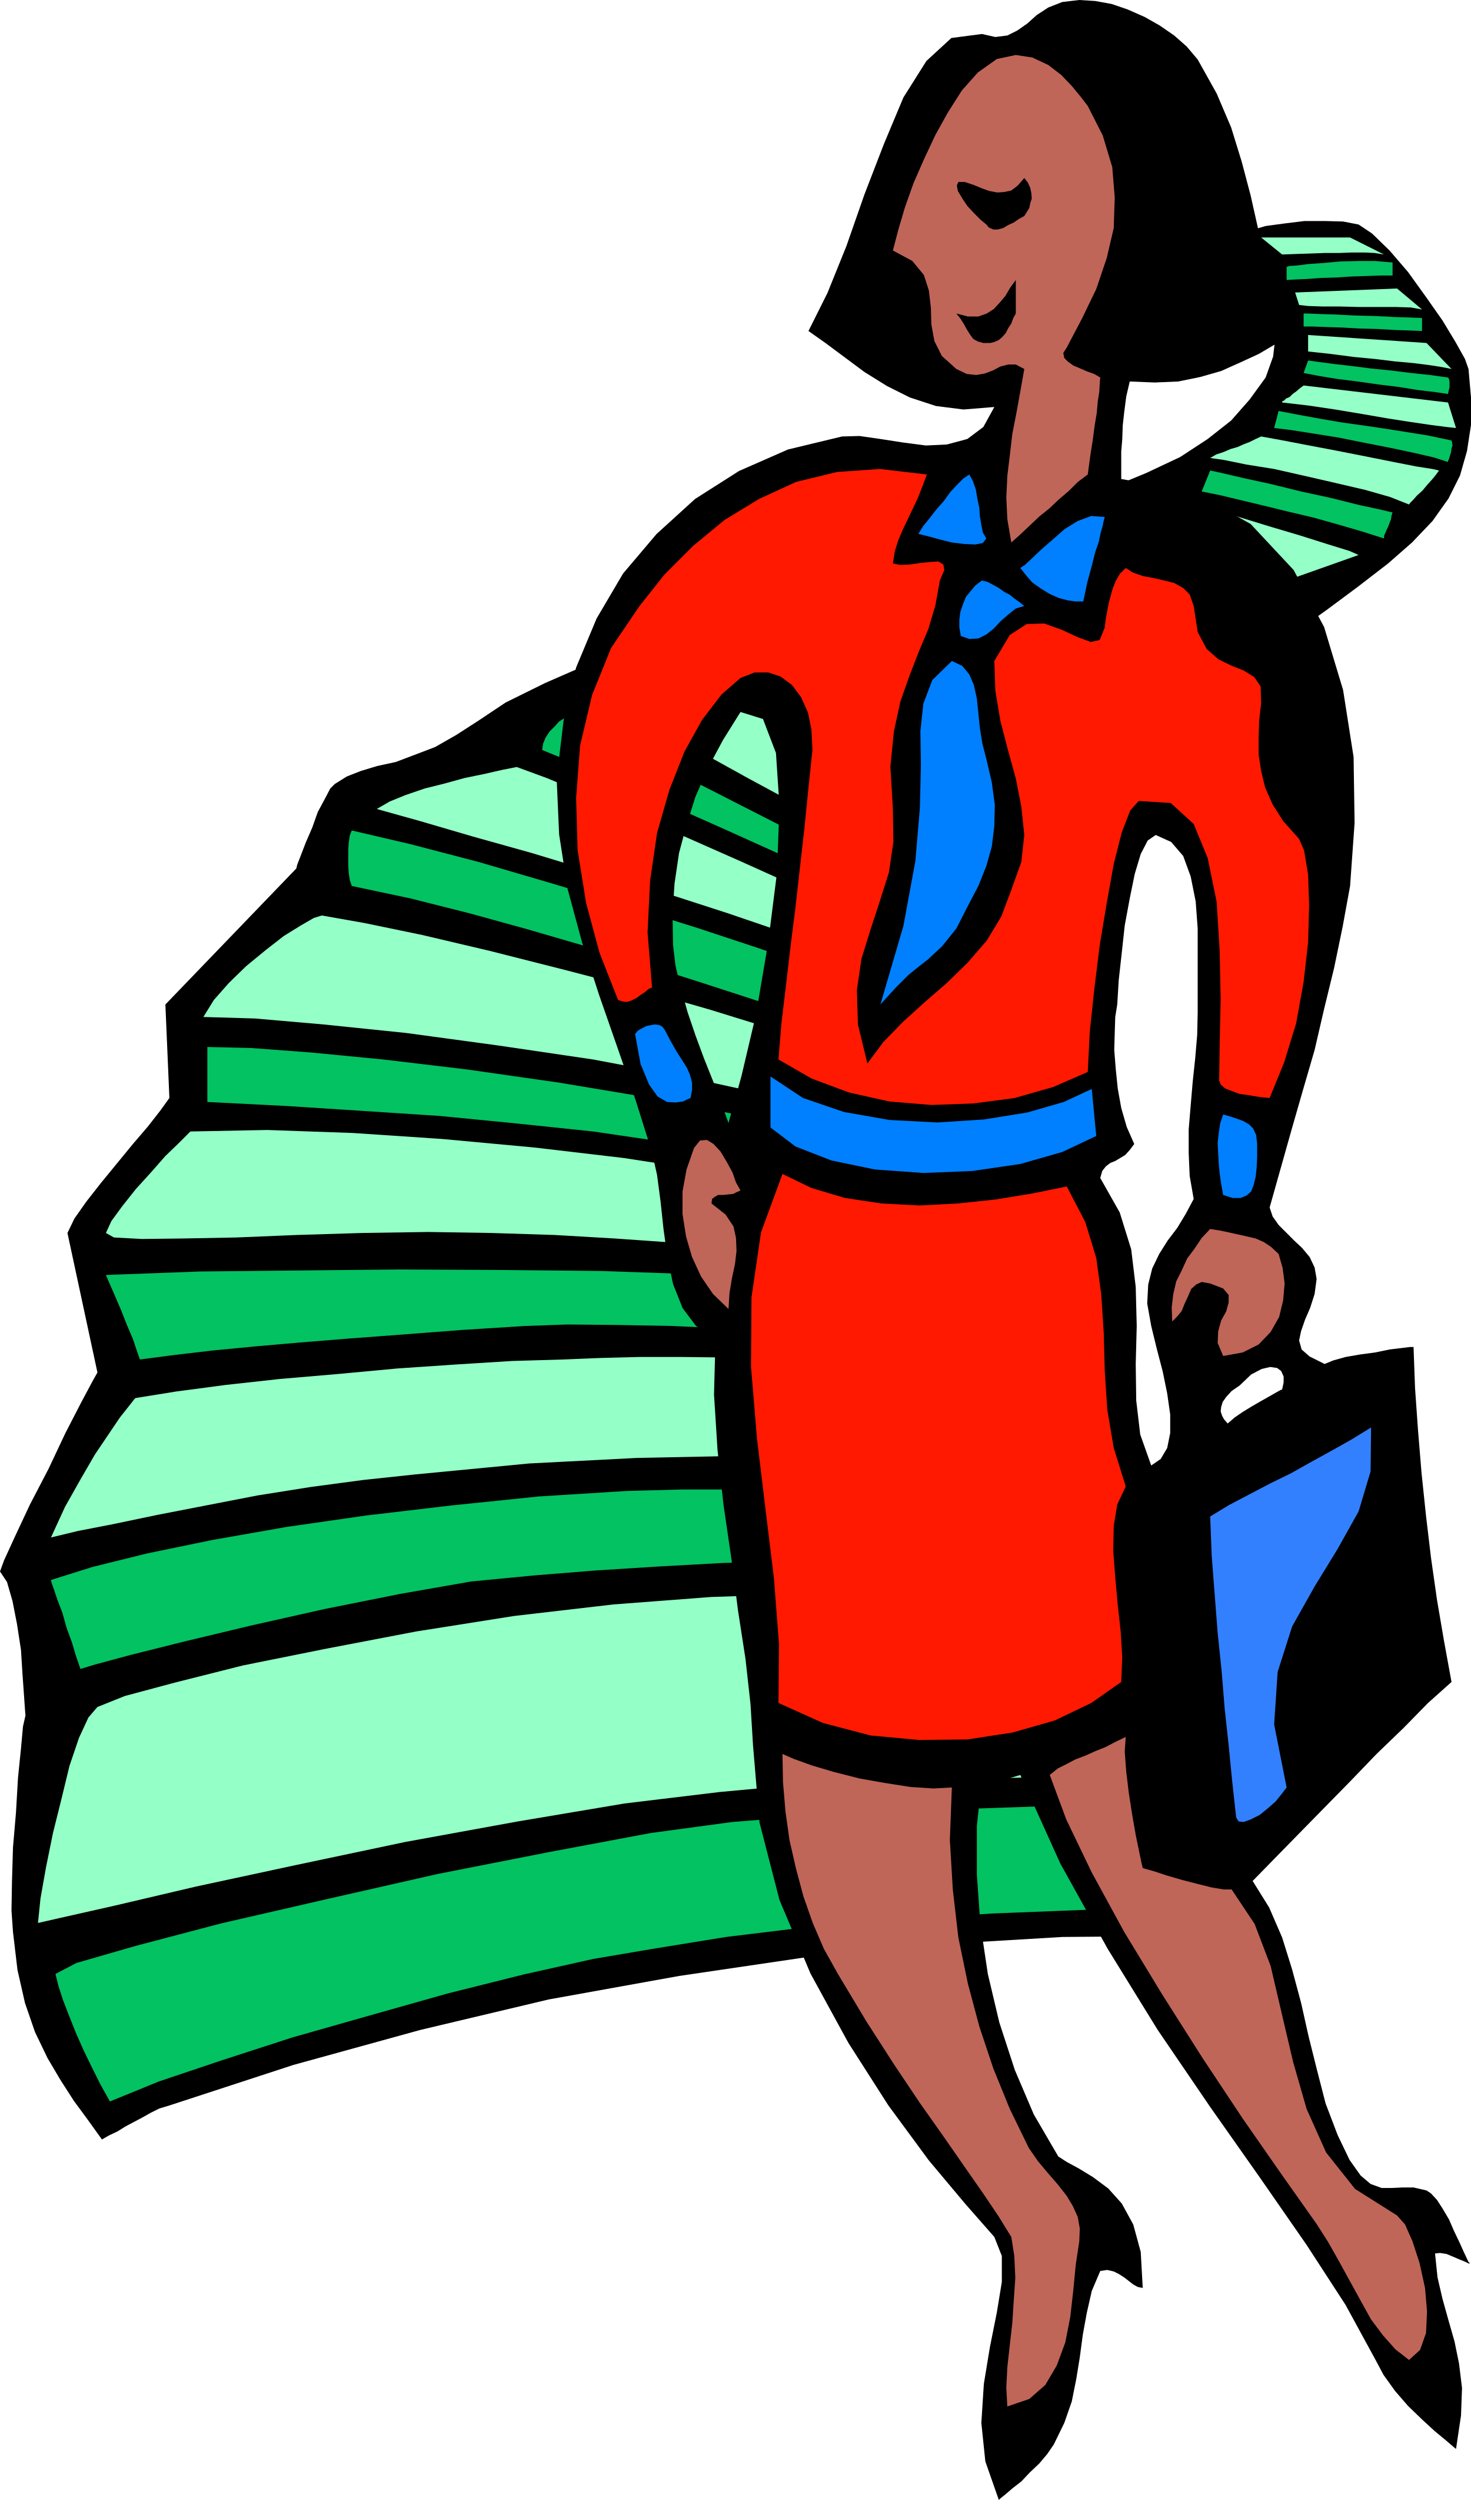 <svg height="480" viewBox="0 0 211.968 360" width="282.624" xmlns="http://www.w3.org/2000/svg"><path style="fill:#000" d="m403.262 294.08.36 4.105v3.96l-.576 3.744-1.008 3.528-1.656 3.312-2.304 3.24-2.952 3.096-3.456 3.024-4.392 3.384-4.464 3.312-4.536 3.24-4.464 3.168-4.608 3.024-4.68 2.88-4.752 2.808-4.68 2.592-2.88 1.584-2.88 1.728-2.952 1.656-2.808 1.8-3.024 1.728-2.736 1.872-2.808 1.8-2.448 1.872-2.232 1.944-2.592 2.952-2.88 3.672-2.88 4.392-2.736 4.536-2.376 4.608-1.728 4.392-.864 4.032-.072 2.088.504 2.232.72 2.232.936 2.16.936 1.872.864 1.512.648 1.008.288.36-.216.216-.432.72-.648.864-.648 1.224-.792 1.152-.648 1.152-.576.792-.288.576 1.152 1.008 1.44 1.8 1.512 2.16 1.584 2.376 1.296 2.232 1.08 1.944.72 1.224.36.576-.144.288-.288.864-.504 1.152-.576 1.512-.648 1.44-.72 1.368-.72 1.152-.648.792 3.384 2.376 3.672 2.592 3.672 2.808 3.744 2.88 3.672 2.952 3.672 2.88 3.528 2.736 3.312 2.664.216.864.072 1.584-.216 2.088-.288 2.304-.36 2.16-.36 2.016-.216 1.224-.072.576 3.672 2.52 4.176 3.24 4.32 3.888 4.608 4.176 4.248 4.248 4.104 4.32 3.6 3.96 2.952 3.6-1.152 1.944-1.944 3.024-2.736 3.528-2.808 3.816-2.952 3.6-2.52 3.024-1.656 2.16-.648.864-17.712.144-18.144 1.08-18.504 1.8-18.576 2.736-18.792 3.384-18.504 4.392-18.288 5.04-17.856 5.832-1.44.432-1.296.648-1.152.648-1.224.648-1.224.648-1.152.72-1.224.576-1.008.576-2.016-2.808-2.016-2.736-1.944-3.024-1.872-3.168-1.8-3.744-1.44-4.176-1.08-4.752-.648-5.472-.216-3.096.072-4.176.144-4.896.432-5.04.288-4.968.432-4.248.288-3.168.36-1.584-.072-.864-.144-2.088-.216-3.024-.216-3.456-.576-3.744-.648-3.312-.792-2.736-1.008-1.512.576-1.584 1.584-3.456 2.16-4.608 2.664-5.112 2.448-5.184 2.304-4.464 1.656-3.096.648-1.152-4.32-20.088 1.008-2.088 1.728-2.448 2.088-2.664 2.304-2.808 2.304-2.808 2.16-2.52 1.8-2.304 1.296-1.8-.576-13.464 18.864-19.584.144-.576.504-1.296.72-1.872.936-2.16.792-2.232 1.008-1.872.792-1.512.648-.648 1.728-1.08 2.016-.792 2.376-.72 2.664-.576 2.664-1.008 3.024-1.152 3.024-1.728 3.24-2.088 3.888-2.592 5.688-2.808 6.768-2.952 7.416-3.024 7.488-2.88 7.056-2.664 6.192-2.232 4.824-1.584 5.688-2.16 4.032-1.44 2.88-.936 2.304-.576 2.016-.504 2.232-.504 2.952-.792 4.104-1.08 7.992-2.304 6.912-2.232 5.76-2.376 4.896-2.304 3.96-2.592 3.384-2.664 2.664-3.024 2.304-3.168 1.08-3.024.36-3.096-.36-3.24-.72-2.952-1.152-2.808-1.224-2.232-1.296-1.512-.936-.648.504-.936 1.512-.72 2.232-.648 2.664-.36 2.952-.36h2.88l2.664.072 2.232.432 1.944 1.296 2.52 2.448 2.664 3.096 2.592 3.6 2.376 3.384 1.872 3.096 1.368 2.448z" transform="translate(-191.654 -240.945)"/><path style="fill:#94ffc7" d="m400.31 298.905 1.152 3.672-1.368-.144-2.232-.288-2.952-.432-3.24-.504-3.744-.648-3.888-.648-3.888-.576-3.744-.432v-.144l.288-.144.288-.288.504-.216.432-.432.504-.36.504-.432.576-.432zm-3.096-8.568 3.6 3.744-1.44-.288-1.872-.288-2.304-.288-2.448-.216-2.952-.36-3.024-.288-3.312-.432-3.312-.36v-2.376zm-4.248-7.848 3.6 3.024-1.584-.288-2.16-.072h-5.328l-2.808-.072h-2.448l-2.088-.072-1.296-.144-.576-1.8zm-6.768-7.344 4.896 2.448-1.368-.216-1.44-.072h-1.8l-1.872.072h-2.088l-1.944.072-2.16.072-2.016.072-3.024-2.448z" transform="translate(-191.654 -240.945)"/><path style="fill:#03c261" d="m400.31 307.473-2.016-.648-2.808-.648-3.384-.72-3.672-.72-3.96-.792-3.6-.576-3.24-.504-2.376-.288.648-2.448 3.024.576 3.168.576 2.952.504 3.096.432 2.952.432 3.168.504 3.168.504 3.384.72.072.216.072.504-.144.432-.072.576-.144.432-.144.504-.144.288zm0-9.793-1.944-.287-2.448-.288-2.664-.432-2.952-.36-3.024-.432-2.88-.36-2.664-.432-2.232-.432.648-1.8 1.584.216 2.16.288 2.52.288 2.808.36 2.88.288 2.88.36 2.736.288 2.592.36.144.216.072.36v.792l-.144.648zm-3.744-9.071-1.8-.072-2.088-.072-2.52-.144-2.592-.072-2.664-.144-2.304-.072-1.872-.072h-1.224v-1.872h.576l1.656.072 2.304.072 2.808.144 2.88.072 2.808.144 2.304.072 1.728.072zm-4.248-7.992h-1.656l-2.016.072-2.232.072-2.232.144-2.232.072-2.016.144-1.728.072-1.152.072v-1.872l.36-.144 1.152-.072 1.656-.216 2.16-.144 2.304-.216 2.664-.072h2.448l2.52.216z" transform="translate(-191.654 -240.945)"/><path style="fill:#94ffc7" d="m399.014 308.697-.36.504-.576.72-.72.792-.72.864-.792.72-.576.648-.432.432-.144.216-2.736-1.08-3.528-1.008-4.32-1.008-4.392-1.008-4.464-1.008-4.032-.648-3.168-.648-2.016-.288.864-.504 1.08-.36 1.008-.432 1.008-.288.792-.36.936-.36.864-.432.792-.36 2.808.504 3.744.72 4.176.792 4.392.864 3.96.792 3.312.648 2.304.36z" transform="translate(-191.654 -240.945)"/><path style="fill:#03c261" d="m392.318 314.745-.144.432-.072.504-.216.576-.216.576-.216.432-.216.504-.144.36v.36l-3.168-1.008-3.456-1.008-3.6-1.008-3.672-.864-3.528-.864-3.312-.792-3.024-.72-2.52-.504 1.224-3.024 1.656.36 3.096.72 3.96.864 4.392 1.08 4.32.936 4.032 1.008 3.024.648z" transform="translate(-191.654 -240.945)"/><path style="fill:#94ffc7" d="m387.422 320.865-10.368 3.672-1.44-.72-2.376-1.008-3.024-1.368-3.456-1.368-3.744-1.656-3.888-1.512-3.744-1.512-3.312-1.224.936-.216 1.296-.216 1.368-.216 1.44-.144 1.296-.216 1.368-.072 1.08-.072h.936l1.08.288 2.808.792 4.032 1.152 4.68 1.44 4.608 1.368 4.104 1.296 3.024.936z" transform="translate(-191.654 -240.945)"/><path style="fill:#03c261" d="m374.606 326.985-3.024 4.32-2.736-1.512-3.168-1.512-3.312-1.656-3.6-1.512-3.672-1.728-3.528-1.656-3.6-1.656-3.24-1.584 2.448-2.52 2.16.864 3.24 1.296 3.96 1.44 4.32 1.656 4.176 1.584 4.032 1.656 3.24 1.368z" transform="translate(-191.654 -240.945)"/><path style="fill:#94ffc7" d="m369.134 333.033-.36.072-.792.36-1.224.504-1.44.648-1.584.576-1.584.648-1.584.504-1.224.432-4.032-2.16-4.176-2.088-4.392-2.088-4.176-2.016-4.176-2.016-3.96-1.8-3.6-1.656-3.168-1.44 13.968-.648 1.008.36 2.808 1.152 3.96 1.656 4.752 2.016 4.824 2.016 4.536 2.016 3.456 1.728z" transform="translate(-191.654 -240.945)"/><path style="fill:#03c261" d="m356.318 338.577-3.096 4.32-3.96-2.376-4.392-2.448-4.752-2.664-4.752-2.664-4.752-2.592-4.464-2.304-4.176-1.944-3.456-1.368 1.8-2.448 2.88 1.152 4.104 1.872 4.752 2.088 5.328 2.448 5.328 2.448 5.184 2.448 4.608 2.232z" transform="translate(-191.654 -240.945)"/><path style="fill:#94ffc7" d="m352.07 344.697-1.728.432-2.088.576-2.376.648-2.376.648-2.376.576-1.944.576-1.584.432-.792.36-4.824-2.664-4.752-2.592-4.752-2.664-4.392-2.52-4.32-2.592-4.032-2.376-3.744-2.16-3.312-1.944.36-.216 1.08-.504 1.656-.72 2.016-.72 2.016-.864 2.016-.576 1.728-.504 1.296-.144z" transform="translate(-191.654 -240.945)"/><path style="fill:#03c261" d="m334.358 351.393-1.8 4.896-4.248-2.448-4.824-2.736-5.256-2.88-5.328-3.024-5.184-2.88-4.68-2.592-3.888-2.16-2.52-1.44 2.304-5.472 2.88 1.872 3.528 2.304 4.176 2.52 4.608 2.736 4.824 2.736 5.112 2.88 5.112 2.88z" transform="translate(-191.654 -240.945)"/><path style="fill:#94ffc7" d="m330.686 358.089-1.224.648-1.008.72-1.008.648-.936.792-1.008.72-.936.864-.936.72-.864 1.008-6.12-2.448-5.832-2.736-5.688-2.952-5.472-2.952-5.472-3.024-5.4-3.024-5.544-2.808-5.544-2.592 16.488-3.096 1.08.504 2.88 1.584 4.392 2.304 5.472 2.808 5.904 3.168 6.12 3.24 5.688 3.096z" transform="translate(-191.654 -240.945)"/><path style="fill:#03c261" d="m320.318 367.88-1.8 3.025-3.312-1.728-5.256-2.448-6.624-3.096-7.344-3.312-7.776-3.456-7.272-3.168-6.408-2.808-4.752-1.944.144-.936.36-.864.576-.864.72-.72.648-.72.576-.36.432-.288.216-.072 2.448 1.152 4.392 2.304 5.76 3.096 6.912 3.456 7.2 3.672 7.344 3.744 6.84 3.384z" transform="translate(-191.654 -240.945)"/><path style="fill:#94ffc7" d="m316.646 373.353-2.376 5.544-8.568-3.312-9.072-3.096-9.576-3.096-9.504-2.808-9.288-2.808-8.496-2.376-7.632-2.232-6.192-1.728 1.872-1.08 2.304-.936 2.736-.936 2.88-.72 2.88-.792 2.808-.576 2.52-.576 2.16-.432 4.32 1.584 5.904 2.448 6.984 2.88 7.632 3.384L298.43 365l7.2 3.24 6.192 2.808z" transform="translate(-191.654 -240.945)"/><path style="fill:#03c261" d="m312.974 381.849-3.024 6.12-8.64-2.736-8.424-2.736-8.352-2.664-8.352-2.592-8.424-2.448-8.352-2.304-8.568-2.16-8.496-1.8-.288-.864-.144-.936-.072-1.152v-2.304l.072-1.008.144-1.008.288-.72 8.352 1.944 9.936 2.592 10.584 3.096 10.8 3.24 10.152 3.168 8.928 2.952 7.2 2.52z" transform="translate(-191.654 -240.945)"/><path style="fill:#94ffc7" d="m309.95 391.713 5.544 10.296-11.808-3.096-12.816-2.808-13.752-2.592-13.68-2.016-13.248-1.8-11.88-1.224-9.936-.864-7.416-.216 1.512-2.448 2.16-2.448 2.52-2.448 2.808-2.304 2.592-2.016 2.448-1.512 1.872-1.08 1.152-.36 6.12 1.08 8.352 1.728 9.792 2.304 10.8 2.736 10.8 2.808 10.224 2.952 8.856 2.736z" transform="translate(-191.654 -240.945)"/><path style="fill:#03c261" d="m314.27 405.105-.288.432-.216.576-.288.648-.216.72-.216.648-.216.72-.216.576-.216.576-12.312-2.592-11.664-1.872-11.304-1.656-11.016-1.152-11.016-1.08-11.016-.72-11.16-.72-11.376-.576v-7.92l6.264.144 8.64.648 10.44 1.008 12.096 1.44 13.104 1.872 13.824 2.304 14.112 2.736z" transform="translate(-191.654 -240.945)"/><path style="fill:#94ffc7" d="m313.622 413.6.216.865.72 1.368.936 1.44 1.152 1.584 1.08 1.44 1.008 1.224.72.864.288.36-4.824-.432-5.544-.504-6.336-.648-6.912-.576-7.704-.72-8.208-.576-8.64-.504-9.144-.288-9.072-.144-9.504.144-9.432.288-8.712.36-7.632.144-5.976.072-4.032-.216-1.152-.648.792-1.728 1.584-2.16 1.944-2.448 2.16-2.376 2.088-2.376 1.872-1.8 1.296-1.296.432-.432 11.088-.216 12.312.432 12.888.864 13.248 1.224 12.888 1.512 12.168 1.872 10.8 1.944z" transform="translate(-191.654 -240.945)"/><path style="fill:#03c261" d="m319.742 426.345-.144.936-.36 1.152-.576 1.08-.504 1.08-.648.936-.432.864-.36.504-.072.216-2.448-.144-4.536-.216-6.192-.288-7.128-.216-7.848-.36-7.776-.144-7.272-.072-6.12.216-9.144.576-8.424.648-7.704.576-7.128.576-6.624.576-5.976.576-5.544.648-4.968.648-.432-1.224-.576-1.728-.864-2.016-.792-2.016-.864-2.016-.72-1.656-.504-1.152-.144-.36 13.536-.504 14.184-.144 14.544-.144 14.616.072 14.544.144 14.328.504 13.824.792z" transform="translate(-191.654 -240.945)"/><path style="fill:#94ffc7" d="m343.502 454.497-5.832-1.224-7.56-1.008-9.36-.864-11.016-.576-12.456-.216-13.968.288-15.408.792-16.488 1.584-7.416.792-7.56 1.008-7.704 1.224-7.416 1.44-7.056 1.368-6.192 1.296-5.184 1.008-3.888.936 2.016-4.392 2.232-3.96 2.088-3.6 1.944-2.88 1.656-2.448 1.368-1.728.792-1.008.144-.072 5.832-.936 7.056-.936 7.848-.864 8.424-.72 8.496-.792 8.496-.576 8.064-.504 7.416-.216 5.256-.216 5.688-.144h6.048l6.336.072 6.264.144 6.408.288 6.12.432 5.976.648 1.08.72 2.448 1.584 3.24 2.088 3.744 2.664 3.744 2.736 3.6 2.592 2.808 2.376z" transform="translate(-191.654 -240.945)"/><path style="fill:#03c261" d="m345.95 458.097-.216 1.08-.432 1.224-.576 1.008-.648 1.224-.72 1.152-.576 1.152-.36 1.152-.144 1.152-9.216-.936-9.36-.504-9.288-.216-9.288.144-9.288.288-9.216.504-9.144.576-8.928.72-9 .864-10.296 1.8-10.8 2.16-10.584 2.376-9.648 2.304-7.776 1.944-5.328 1.44-1.872.576-.648-1.872-.576-1.944-.792-2.16-.576-2.088-.72-1.872-.504-1.512-.36-1.008-.072-.36 5.976-1.872 7.848-1.944 9.432-1.944 10.656-1.872 11.52-1.656 12.24-1.44 12.6-1.296 12.672-.792 7.992-.216h9l9.648.144 9.648.288 9.072.36 7.92.576 6.408.576z" transform="translate(-191.654 -240.945)"/><path style="fill:#94ffc7" d="M372.806 496.545h-8.064l-9.432.072-10.368.144-10.944.288-10.944.216-10.368.504-9.432.504-7.848.72-13.752 1.656-15.408 2.592-16.2 2.952-15.696 3.312-14.4 3.096-11.664 2.736-7.992 1.8-3.168.72.36-3.528.792-4.464 1.008-4.968L200.51 500l1.152-4.752 1.368-4.032 1.368-2.952 1.296-1.512 3.96-1.584 7.272-1.944 9.72-2.448 11.808-2.376 13.176-2.52 14.112-2.232 14.256-1.656 14.184-1.08 6.624-.216h7.992l8.424.072 8.424.216 7.632.144 6.264.216 4.176.072 1.656.144 3.528 2.088 4.176 3.168 4.464 3.6 4.464 4.104 3.96 3.816 3.456 3.528 2.304 2.88z" transform="translate(-191.654 -240.945)"/><path style="fill:#03c261" d="m373.382 500.217-1.584 1.872-1.656 2.232-1.872 2.52-1.8 2.52-1.656 2.304-1.224 1.944-.864 1.368-.288.504-9.36.288-9.144.36-9.216.36-9.144.576-9.576.648-9.648.936-10.08 1.224-10.656 1.728-8.496 1.44-10.008 2.232-10.944 2.736-11.232 3.168-11.16 3.168-10.224 3.312-9 3.024-7.056 2.88-1.368-2.448-1.224-2.448-1.224-2.52-1.08-2.448-1.008-2.52-.864-2.232-.648-2.016-.432-1.728 3.024-1.584 8.496-2.448 12.312-3.24 15.048-3.456 16.2-3.672 16.128-3.168 14.616-2.736 11.736-1.584 9.144-.72 11.448-.576 12.672-.576 12.744-.432 11.664-.432 9.648-.216 6.552-.144z" transform="translate(-191.654 -240.945)"/><path style="fill:#000" d="m364.238 249.513 2.736 4.896 2.088 4.896 1.512 4.896 1.296 4.896 1.08 4.824 1.224 4.968 1.44 4.968 2.016 5.328-2.16 1.296-2.448 1.44-2.664 1.224-2.736 1.224-3.024.864-3.168.648-3.384.144-3.6-.144-.504 2.16-.288 2.232-.216 1.944-.072 2.016-.144 1.728v3.96l10.44 1.872 8.208 4.608 6.192 6.624 4.392 8.208 2.736 9.072 1.512 9.648.144 9.504-.648 9.072-1.08 5.904-1.224 5.904-1.44 5.904-1.368 5.904-1.656 5.688-1.656 5.76-1.584 5.616-1.584 5.616.432 1.296.864 1.224 1.008 1.008 1.224 1.224 1.152 1.08 1.08 1.296.72 1.512.288 1.656-.288 2.16-.648 2.016-.72 1.656-.576 1.656-.288 1.368.36 1.296 1.152 1.008 2.16 1.08 1.224-.504 1.8-.504 2.088-.36 2.16-.288 2.088-.432 1.8-.216 1.152-.144h.504l.216 5.904.432 6.12.504 6.12.648 6.192.72 6.048.864 6.048 1.008 5.904 1.08 5.904-3.384 3.024-3.528 3.6-3.888 3.744-3.744 3.888-3.816 3.888-3.672 3.744-3.456 3.528-3.168 3.24 2.376 3.816 1.872 4.32 1.44 4.608 1.296 4.824 1.08 4.824 1.224 4.896 1.224 4.752 1.728 4.536 1.728 3.6 1.584 2.232 1.44 1.224 1.584.576h1.512l1.512-.072h1.584l1.872.432.648.432.864.936.792 1.224.936 1.584.72 1.656.792 1.656.648 1.44.648 1.368.216.216h-.216l-.576-.288-.72-.288-1.008-.432-.864-.36-.936-.144-.72.072.36 3.456.72 3.096.864 3.096.864 3.024.648 3.168.432 3.528-.144 3.96-.72 4.824-.432-.36-1.008-.864-1.656-1.368-1.8-1.656-2.016-1.944-1.872-2.16-1.656-2.304-1.152-2.16-4.32-7.92-5.616-8.64-6.696-9.648-7.2-10.224-7.56-11.088-7.2-11.664-6.84-12.312-5.76-12.744-.72.216-.72.216-.72.144-.648.144h-.72l-.72.072-.648-.072-.648-.072-.72 6.696v6.984l.504 7.128 1.08 7.2 1.656 6.984 2.232 6.84 2.736 6.408 3.528 6.048 1.224.792 1.728.936 2.016 1.224 2.232 1.656 1.944 2.16 1.656 3.024 1.08 3.96.288 5.184-.72-.144-.648-.36-.648-.504-.648-.504-.792-.504-.72-.36-.936-.216-1.008.144-1.224 2.88-.72 3.168-.576 3.168-.432 3.24-.504 3.096-.648 3.24-1.08 3.096-1.512 3.096-.936 1.368-1.152 1.368-1.368 1.296-1.224 1.296-1.296 1.008-1.008.864-.72.576-.216.216-1.944-5.544-.576-5.544.36-5.616.864-5.256 1.008-5.04.72-4.392v-3.744l-1.08-2.736-4.176-4.752-5.256-6.264-5.832-7.92-5.76-9-5.472-10.008-4.464-10.584-2.88-11.16-.936-11.16-.36-5.904-.72-6.48-1.08-6.984-.936-7.344-1.152-7.848-.864-7.92-.504-7.992.216-8.064-2.808-1.8-1.944-2.592-1.368-3.456-.792-3.744-.576-4.104-.432-4.032-.504-3.816-.72-3.24-2.376-7.56-2.592-7.488-2.664-7.632-2.448-7.56-2.088-7.704-1.224-7.848-.36-8.136 1.008-8.28 1.8-7.632 2.952-7.056 3.816-6.48 4.824-5.688 5.544-5.04 6.336-4.032 7.056-3.096 7.776-1.872 2.52-.072 3.024.432 3.24.504 3.312.432 3.024-.144 2.952-.792 2.304-1.728 1.584-2.88-4.464.36-3.96-.504-3.744-1.224-3.312-1.656-3.24-2.016-2.808-2.088-2.808-2.088-2.448-1.728 2.736-5.472 2.736-6.768 2.592-7.416 2.808-7.272 2.808-6.696 3.312-5.256 3.6-3.312 4.392-.576 1.944.432 1.728-.216 1.44-.72 1.44-1.008 1.368-1.224 1.656-1.08 2.016-.792 2.448-.288 2.304.144 2.376.432 2.304.792 2.448 1.08 2.16 1.224 2.088 1.44 1.8 1.584zm-65.88 93.96-2.52 4.032-2.16 4.032-1.8 4.104-1.296 4.104-1.08 4.032-.648 4.392-.288 4.32.072 4.536.36 3.024.792 3.24.936 3.384 1.152 3.384 1.224 3.312 1.296 3.24 1.152 3.096 1.08 2.952 1.872-6.768 2.088-8.856 1.728-10.152 1.296-10.224.36-9.648-.504-7.632-1.872-4.896zm59.832 17.712-1.152.792-1.008 1.944-.864 2.88-.72 3.528-.72 3.888-.432 3.96-.432 3.888-.216 3.528-.288 1.8-.072 2.232-.072 2.52.216 2.736.288 2.808.504 2.808.792 2.736 1.08 2.448-.648.864-.648.72-.72.432-.72.432-.72.288-.648.504-.504.648-.288 1.008 2.808 4.968 1.656 5.328.648 5.4.144 5.616-.144 5.472.072 5.256.576 4.896 1.584 4.464 1.368-.936.936-1.584.432-2.16v-2.664l-.432-3.024-.648-3.168-.864-3.312-.792-3.24-.576-3.24.144-2.736.576-2.304 1.008-2.088 1.224-1.944 1.368-1.8 1.224-2.016 1.152-2.16-.576-3.312-.144-3.312v-3.384l.288-3.456.288-3.384.36-3.384.288-3.384.072-3.168v-12.168l-.288-3.888-.72-3.6-1.08-2.952-1.728-2.016zm12.096 79.272-1.152.792-.792.864-.504.72-.216.72-.072.648.216.648.288.504.504.576 1.008-.864 1.152-.792 1.296-.792 1.368-.792 1.152-.648 1.008-.576.648-.36.216-.072.216-1.008v-.864l-.36-.792-.576-.432-1.008-.144-1.224.288-1.512.792z" transform="translate(-191.654 -240.945)"/><path style="fill:#bf6659" d="m348.398 256.209 2.16 4.248 1.368 4.536.36 4.392-.144 4.392-1.008 4.32-1.512 4.464-2.016 4.176-2.232 4.248-.504.792.144.72.504.504.792.576 1.008.432 1.008.432 1.008.36.864.504-.072.864-.072 1.224-.216 1.368-.144 1.656-.288 1.728-.288 2.16-.36 2.304-.36 2.664-1.44 1.08-1.296 1.296-1.44 1.224-1.368 1.296-1.44 1.152-1.368 1.296-1.296 1.224-1.368 1.224-.576-3.384-.144-3.096.144-3.096.36-2.952.36-3.096.576-2.952.576-3.168.576-3.24-1.224-.648h-1.08l-1.152.288-1.08.576-1.152.432-1.224.216-1.368-.144-1.512-.72-2.088-1.872-1.08-2.16-.432-2.376-.072-2.448-.288-2.448-.72-2.232-1.656-2.016-2.808-1.512.792-3.024.936-3.168 1.224-3.456 1.512-3.456 1.656-3.528 1.8-3.24 2.016-3.168 2.304-2.592 2.736-1.944 2.736-.576 2.376.36 2.304 1.08 1.872 1.44 1.584 1.656 1.296 1.584z" transform="translate(-191.654 -240.945)"/><path style="fill:#000" d="m339.254 272.049-.792.432-.72.504-.792.36-.72.432-.792.216h-.648l-.648-.288-.36-.432-.864-.72-.864-.864-1.008-1.08-.72-1.08-.648-1.08-.144-.792.216-.504h.936l1.296.432 1.224.504 1.008.36 1.152.216 1.008-.072 1.008-.216.936-.72.936-1.08.504.648.36.792.144.72.072.792-.216.648-.144.72-.36.576zm-1.224 14.04-.36.648-.288.792-.432.648-.36.72-.504.576-.504.432-.648.288-.576.144h-1.008l-.792-.216-.648-.36-.432-.576-.504-.792-.432-.792-.504-.792-.576-.72 1.656.432h1.512l1.224-.432 1.008-.648.864-.936.792-.936.72-1.224.792-1.08v4.032z" transform="translate(-191.654 -240.945)"/><path style="fill:#ff1900" d="m325.214 309.273-.648 1.728-.648 1.656-.72 1.512-.72 1.512-.72 1.512-.648 1.512-.504 1.584-.288 1.8 1.08.216 1.368-.072 1.512-.216 1.44-.144 1.152-.072.72.432.144.792-.648 1.512-.648 3.6-1.008 3.384-1.368 3.24-1.368 3.528-1.296 3.672-.936 4.32-.504 5.04.36 6.12.072 4.752-.648 4.392-1.296 4.104-1.368 4.176-1.296 4.176-.648 4.464.144 4.968 1.368 5.616 2.304-3.096 2.88-2.952 3.024-2.736 3.24-2.808 3.024-2.952 2.736-3.168 2.088-3.456 1.44-3.816 1.44-4.032.432-3.888-.432-4.104-.792-4.032-1.152-4.176-1.08-4.176-.72-4.32-.144-4.248 2.232-3.744 2.448-1.584 2.52-.072 2.592.936 2.16 1.008 1.944.72 1.296-.288.72-1.8.144-1.224.216-1.152.216-1.152.288-1.08.288-1.008.432-1.08.576-1.008.864-.864 1.008.648 1.44.504 1.512.288 1.584.36 1.44.36 1.296.72.936.936.576 1.656.576 3.744 1.296 2.448 1.728 1.512 1.944.936 1.656.648 1.512.936.936 1.368.072 2.448-.288 2.448-.072 2.448v2.448l.36 2.376.576 2.376 1.08 2.448 1.512 2.376 2.304 2.592.72 1.656.576 3.456.144 4.464-.144 5.328-.648 5.688-1.08 5.976-1.728 5.616-2.088 5.112-.864-.072-1.08-.144-1.224-.216-1.152-.144-1.152-.432-.936-.36-.648-.576-.216-.576.072-5.256.144-6.408-.144-7.056-.432-6.984-1.296-6.336-2.016-4.896-3.312-3.024-4.608-.288-1.224 1.368-1.224 3.168-1.152 4.536-1.008 5.616-1.008 6.048-.792 6.408-.648 6.12-.288 5.76-4.968 2.16-5.544 1.584-5.976.792-6.048.216-6.048-.504-5.832-1.296-5.4-2.016-4.752-2.736.432-5.256.648-5.4.648-5.544.72-5.688.648-5.76.648-5.688.576-5.76.576-5.472-.144-2.952-.504-2.448-1.008-2.232-1.296-1.728-1.656-1.224-1.728-.576h-2.016l-2.016.792-2.736 2.376-2.808 3.672-2.52 4.536-2.16 5.472-1.8 6.264-1.008 6.912-.36 7.416.648 7.92-.504.216-.504.432-.648.432-.576.432-.72.36-.648.216-.648-.072-.648-.216-2.664-6.768-1.944-7.2-1.224-7.632-.216-7.488.576-7.56 1.728-7.272 2.736-6.768 4.104-6.048 3.6-4.536 4.104-4.104 4.536-3.744 4.968-3.024 5.328-2.448 5.904-1.44 6.192-.432z" transform="translate(-191.654 -240.945)"/><path style="fill:#0080ff" d="m333.782 318.489-.504.648-1.08.216-1.584-.072-1.8-.216-1.728-.432-1.584-.432-1.152-.288-.36-.072.648-1.08.936-1.152 1.008-1.296 1.08-1.224.936-1.296 1.008-1.08.864-.864.864-.576.504.936.432 1.224.216 1.296.288 1.368.072 1.152.216 1.296.216 1.08zm17.064-3.096-.144.504-.144.72-.288 1.008-.288 1.368-.504 1.44-.504 2.016-.648 2.376-.576 2.736h-1.08l-1.08-.144-1.368-.36-1.296-.576-1.296-.792-1.224-.864-.936-1.08-.792-1.008.648-.432 1.008-.936 1.368-1.296 1.656-1.44 1.728-1.512 1.872-1.152 1.944-.72zm-11.592 12.816-1.224.36-1.08.864-1.08.936-1.008 1.08-1.08.864-1.152.576-1.296.072-1.224-.432-.216-1.224v-1.152l.144-1.08.36-1.08.432-1.08.648-.792.72-.864.936-.72.864.216.792.432.792.432.792.576.72.36.72.576.72.504zm-5.472 22.031.792 3.385.432 3.24-.072 3.024-.36 2.952-.792 2.808-1.152 2.88-1.512 2.88-1.656 3.24-1.152 1.44-.936 1.152-1.008.936-1.008.936-1.296 1.008-1.512 1.224-1.8 1.8-2.232 2.448 3.312-11.304 1.728-9.36.648-7.632.144-6.12-.072-4.968.432-3.96 1.296-3.384 2.808-2.736 1.512.72 1.008 1.224.648 1.512.432 1.944.216 2.088.216 2.16.36 2.232zm-46.368 38.953.864 1.656.864 1.512.792 1.224.72 1.152.432 1.008.288 1.08v1.08l-.216 1.152-.36.144-.72.36-1.08.144-1.224-.072-1.368-.792-1.224-1.728-1.224-2.952-.792-4.32.432-.504.648-.36.576-.288.72-.144.504-.072.576.072.432.216zm85.392 18.36-.072 1.512-.144 1.368-.288 1.152-.36.936-.648.576-.864.36h-1.152l-1.368-.432-.288-1.584-.216-1.512-.144-1.512-.072-1.44-.072-1.44.144-1.368.216-1.44.432-1.296 1.008.288 1.08.36.792.288.864.504.576.576.432.936.144 1.296z" transform="translate(-191.654 -240.945)"/><path style="fill:#bf6659" d="m298.358 412.377-.648.288-.432.216-.792.072-.648.072h-.72l-.504.288-.36.288-.072.648 2.016 1.584 1.152 1.728.36 1.656.072 1.872-.216 1.872-.432 2.016-.36 2.16-.144 2.304-2.232-2.16-1.728-2.52-1.296-2.808-.864-2.952-.504-3.24v-3.24l.576-3.168 1.08-3.096.864-1.08 1.008-.072.936.576 1.008 1.08.864 1.44.864 1.584.504 1.44z" transform="translate(-191.654 -240.945)"/><path style="fill:#ff1900" d="m345.374 411.8 2.664 5.113 1.584 5.184.72 5.256.36 5.544.144 5.472.36 5.544.936 5.544L353.87 455l-1.224 2.592-.504 3.096-.072 3.6.288 3.816.36 3.96.432 3.888.216 3.672-.144 3.528-4.32 3.024-5.256 2.52-6.048 1.728-6.552 1.008-6.984.072-6.984-.648-6.84-1.8-6.408-2.88.072-8.496-.72-9.432-1.224-10.008-1.224-10.152-.864-10.368.072-9.936 1.368-9.36 3.096-8.424 4.176 2.016 4.824 1.44 5.256.792 5.472.288 5.544-.288 5.472-.576 5.256-.864z" transform="translate(-191.654 -240.945)"/><path style="fill:#bf6659" d="m375.902 421.52.576 2.017.288 2.232-.216 2.448-.576 2.376-1.224 2.16-1.728 1.8-2.304 1.152-2.808.504-.792-1.872.072-1.656.432-1.584.72-1.296.36-1.296v-1.08l-.792-.936-1.872-.72-1.224-.216-.792.36-.72.648-.432 1.008-.504 1.08-.432 1.08-.648.792-.72.72-.072-2.016.216-1.872.432-1.872.792-1.584.792-1.728 1.08-1.44 1.008-1.512 1.224-1.296 1.368.216 1.368.288 1.296.288 1.296.288 1.224.288 1.152.504 1.08.72z" transform="translate(-191.654 -240.945)"/><path style="fill:#3380ff" d="m377.054 498.345-.72.936-.864 1.08-1.152 1.008-1.152.936-1.296.648-1.008.36-.72-.072-.36-.576-.576-5.256-.504-5.112-.576-5.328-.432-5.328-.576-5.544-.432-5.544-.432-5.616-.216-5.616 2.736-1.656 2.88-1.512 3.024-1.584 2.952-1.44 2.952-1.656 2.88-1.584 2.952-1.656 2.808-1.728-.072 6.336-1.728 5.76-3.024 5.4-3.312 5.4-3.24 5.76-2.088 6.552-.504 7.56z" transform="translate(-191.654 -240.945)"/><path style="fill:#bf6659" d="m356.318 509.937.432.144 1.296.36 1.728.576 2.232.648 2.232.576 2.016.504 1.728.288h1.152l3.312 4.968 2.304 6.048 1.584 6.768 1.656 7.056 1.944 6.768 2.808 6.264 4.176 5.256 6.048 3.816 1.152 1.296 1.08 2.448 1.008 3.096.792 3.6.288 3.384-.144 3.096-.864 2.448-1.584 1.44-1.944-1.512-1.8-2.016-1.728-2.304-1.44-2.592-1.584-2.88-1.584-2.88-1.584-2.808-1.656-2.592-5.04-7.128-5.616-8.064-5.832-8.784-5.76-9.072-5.472-9-4.68-8.568-3.672-7.632-2.376-6.408 1.152-.936 1.296-.648 1.224-.648 1.512-.576 1.44-.648 1.44-.576 1.368-.72 1.512-.72-.144 2.088.216 2.88.36 3.024.504 3.24.504 2.88.504 2.448.36 1.728zm-27.504-11.592-.288 7.56.432 7.2.792 6.84 1.368 6.624 1.656 6.192 2.016 6.048 2.376 5.832 2.736 5.616 1.296 1.872 1.44 1.728 1.44 1.656 1.296 1.656.864 1.44.72 1.584.288 1.656-.072 1.872-.504 3.312-.36 3.744-.432 3.816-.72 3.672-1.224 3.312-1.656 2.808-2.304 2.016-3.168 1.08-.144-2.736.144-2.88.36-3.24.36-3.168.216-3.384.216-3.096-.144-3.168-.432-2.736-1.872-3.024-2.232-3.312-2.664-3.816-2.952-4.248-3.456-4.896-3.672-5.472-4.032-6.264-4.104-6.84-2.016-3.6-1.584-3.672-1.368-3.888-1.08-4.032-.936-4.104-.576-4.104-.36-4.248-.072-4.032 1.656.72 2.592.936 3.168.936 3.672.936 3.672.648 3.672.576 3.312.216z" transform="translate(-191.654 -240.945)"/><path style="fill:#0080ff" d="m302.678 395.96 4.68 3.097 5.904 2.016 6.552 1.152 6.912.36 6.696-.432 6.264-1.008 5.256-1.512 4.032-1.872.648 6.768-4.896 2.304-6.048 1.728-6.912 1.008-7.056.288-6.984-.504-6.264-1.296-5.184-2.016-3.6-2.736z" transform="translate(-191.654 -240.945)"/></svg>

